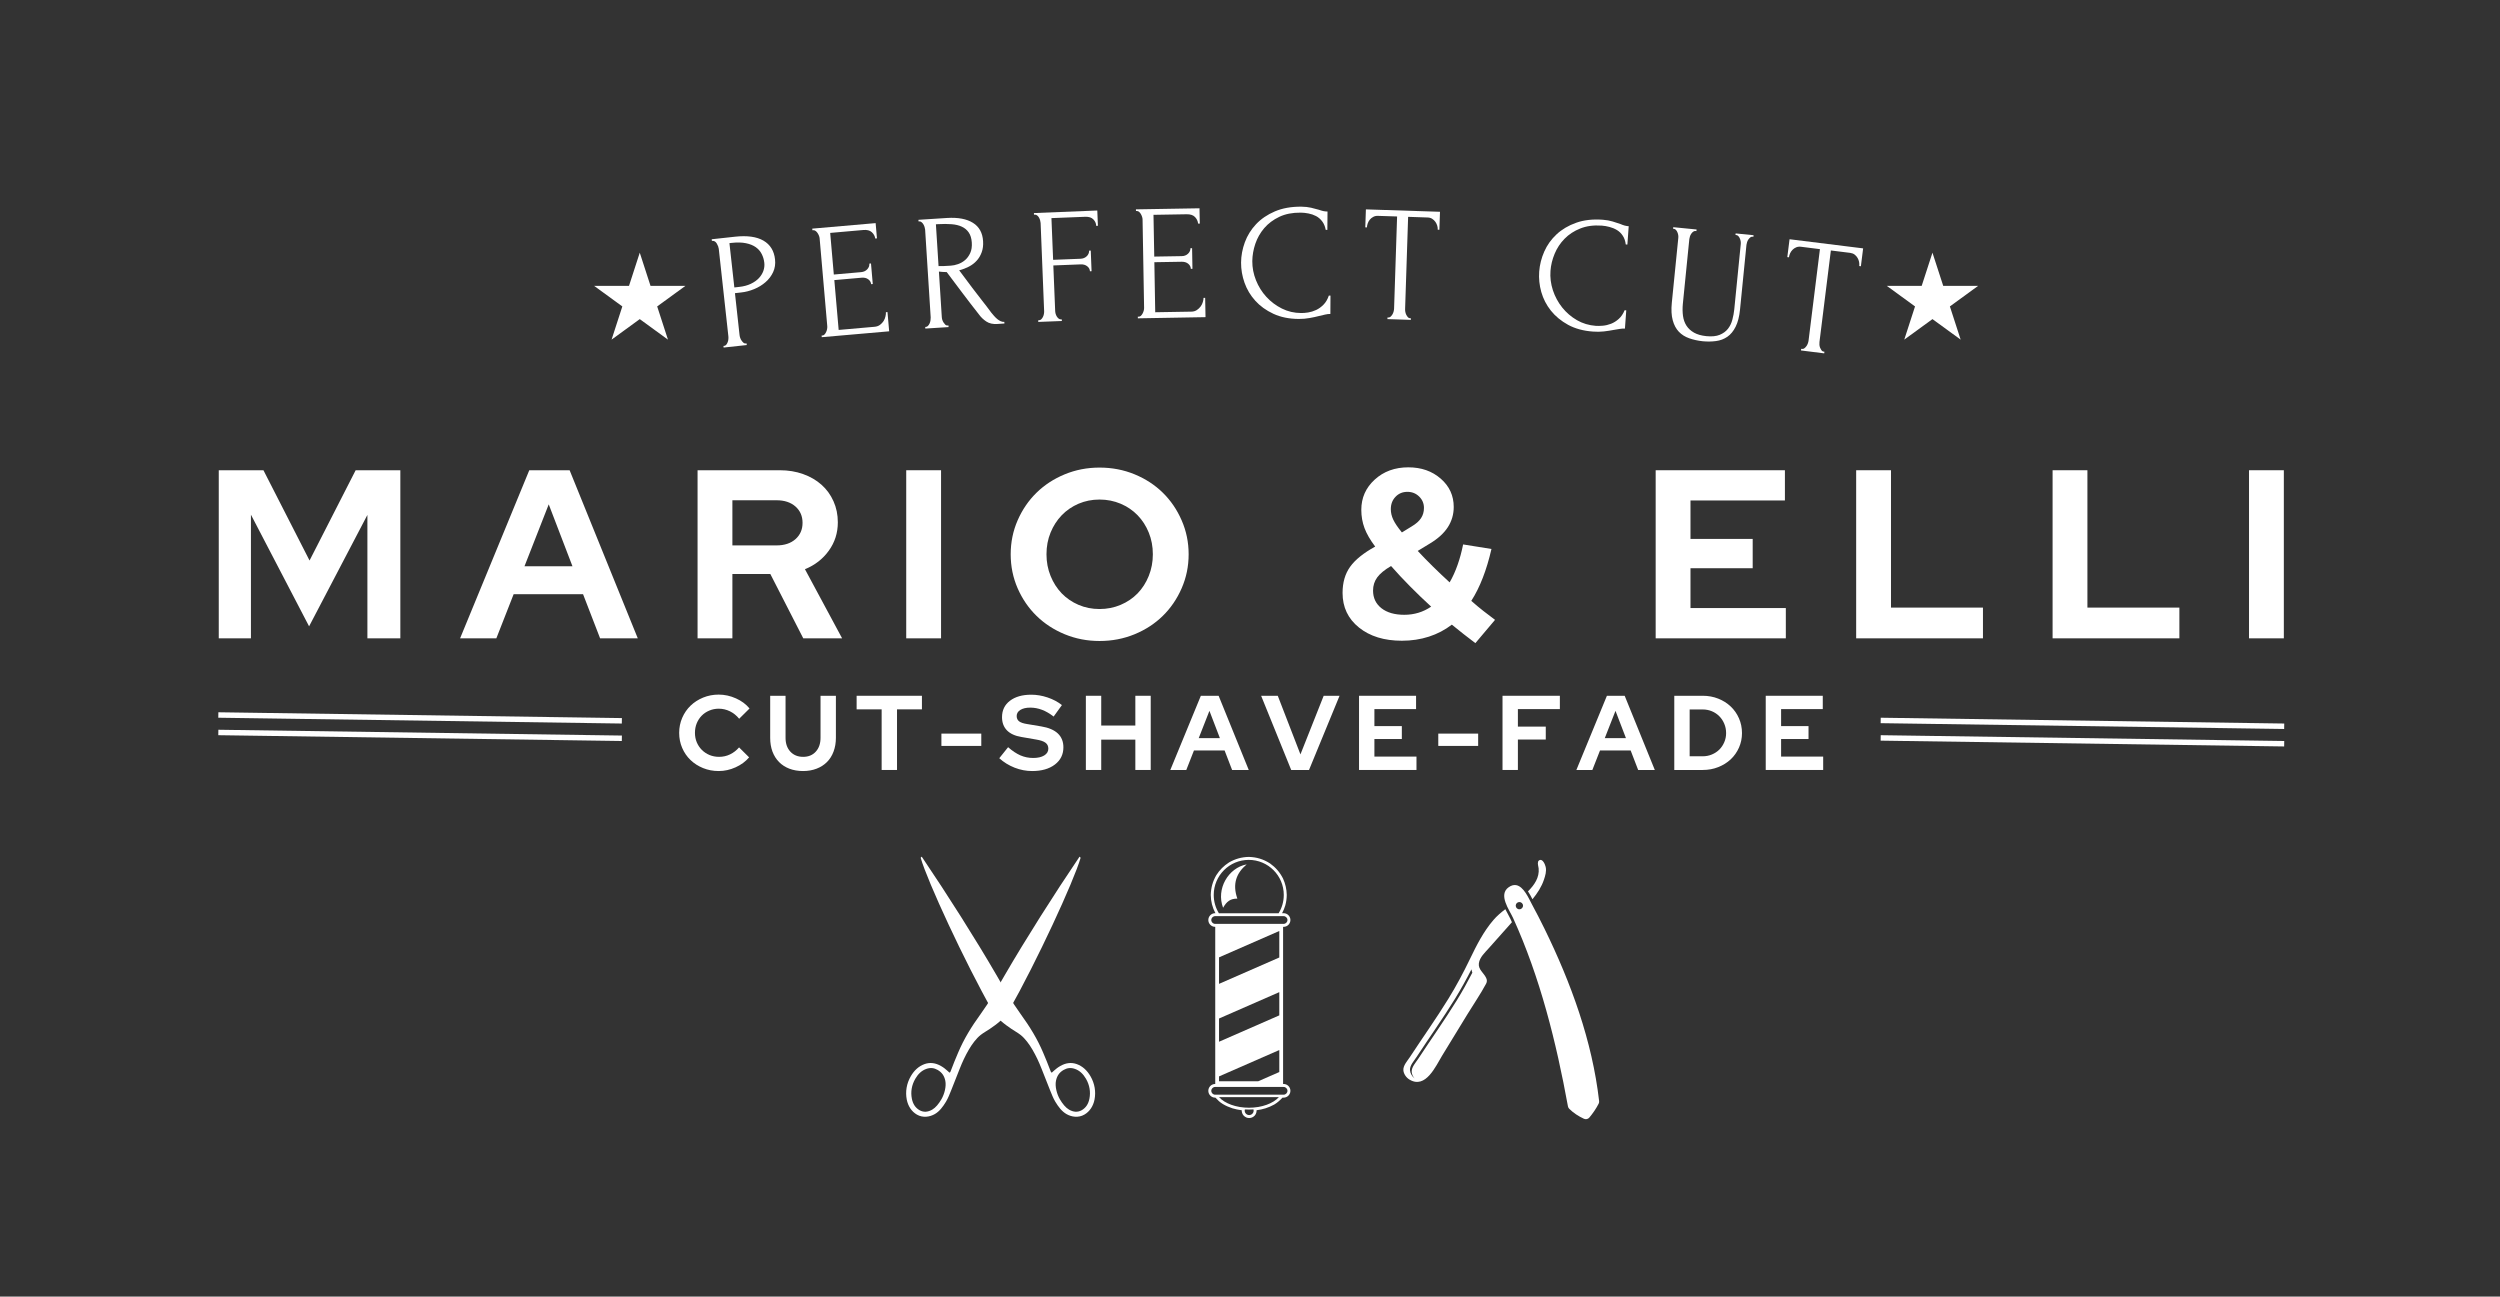 <svg xmlns="http://www.w3.org/2000/svg" xmlns:xlink="http://www.w3.org/1999/xlink" width="1020"
    zoomAndPan="magnify" viewBox="0 0 765 396.75" height="529"
    preserveAspectRatio="xMidYMid meet" version="1.0">
    <rect x="0" y="0" width="765" height="396.75" fill="#333333" stroke="none"/>
    <defs>
        <g />
        <clipPath id="2c7e93b98a">
            <path d="M 277 262.098 L 331 262.098 L 331 342 L 277 342 Z M 277 262.098 "
                clip-rule="nonzero" />
        </clipPath>
        <clipPath id="5dce5dfa15">
            <path
                d="M 281 262.098 L 335.383 262.098 L 335.383 342 L 281 342 Z M 281 262.098 "
                clip-rule="nonzero" />
        </clipPath>
        <clipPath id="96c637953c">
            <path
                d="M 369.129 262.215 L 395 262.215 L 395 342.289 L 369.129 342.289 Z M 369.129 262.215 "
                clip-rule="nonzero" />
        </clipPath>
        <clipPath id="315803d7e9">
            <path d="M 460 270 L 489.375 270 L 489.375 342.605 L 460 342.605 Z M 460 270 "
                clip-rule="nonzero" />
        </clipPath>
        <clipPath id="4936267bac">
            <path d="M 429.316 278 L 463 278 L 463 332 L 429.316 332 Z M 429.316 278 "
                clip-rule="nonzero" />
        </clipPath>
        <clipPath id="228a20bcd8">
            <path
                d="M 181.809 77.32 L 209.727 77.32 L 209.727 103.93 L 181.809 103.93 Z M 181.809 77.32 "
                clip-rule="nonzero" />
        </clipPath>
        <clipPath id="11ba5521b6">
            <path
                d="M 195.766 77.32 L 199.062 87.484 L 209.727 87.484 L 201.098 93.766 L 204.395 103.93 L 195.766 97.648 L 187.141 103.93 L 190.434 93.766 L 181.809 87.484 L 192.473 87.484 L 195.766 77.32 "
                clip-rule="nonzero" />
        </clipPath>
        <clipPath id="c9d82108ea">
            <path
                d="M 577.371 77.32 L 605.293 77.32 L 605.293 103.93 L 577.371 103.93 Z M 577.371 77.32 "
                clip-rule="nonzero" />
        </clipPath>
        <clipPath id="1744844ed0">
            <path
                d="M 591.332 77.32 L 594.629 87.484 L 605.293 87.484 L 596.664 93.766 L 599.961 103.93 L 591.332 97.648 L 582.703 103.93 L 586 93.766 L 577.371 87.484 L 588.035 87.484 L 591.332 77.32 "
                clip-rule="nonzero" />
        </clipPath>
    </defs>
    <g fill="#FFFFFF" fill-opacity="1">
        <g transform="translate(206.654, 235.61)">
            <g>
                <path
                    d="M 13.391 -4.016 C 14.586 -4.016 15.703 -4.266 16.734 -4.766 C 17.773 -5.266 18.695 -5.977 19.5 -6.906 L 22.578 -3.859 C 21.492 -2.586 20.113 -1.57 18.438 -0.812 C 16.758 -0.051 15.035 0.328 13.266 0.328 C 11.555 0.328 9.961 0.023 8.484 -0.578 C 7.004 -1.18 5.723 -2.004 4.641 -3.047 C 3.555 -4.086 2.707 -5.32 2.094 -6.75 C 1.477 -8.176 1.172 -9.711 1.172 -11.359 C 1.172 -12.992 1.484 -14.531 2.109 -15.969 C 2.734 -17.406 3.586 -18.645 4.672 -19.688 C 5.754 -20.727 7.035 -21.551 8.516 -22.156 C 9.992 -22.758 11.578 -23.062 13.266 -23.062 C 15.078 -23.062 16.836 -22.676 18.547 -21.906 C 20.254 -21.145 21.641 -20.113 22.703 -18.812 L 19.531 -15.672 C 18.727 -16.66 17.785 -17.422 16.703 -17.953 C 15.617 -18.484 14.473 -18.75 13.266 -18.75 C 12.254 -18.75 11.297 -18.555 10.391 -18.172 C 9.492 -17.797 8.723 -17.281 8.078 -16.625 C 7.43 -15.969 6.922 -15.188 6.547 -14.281 C 6.18 -13.383 6 -12.41 6 -11.359 C 6 -10.316 6.188 -9.348 6.562 -8.453 C 6.945 -7.555 7.469 -6.781 8.125 -6.125 C 8.781 -5.477 9.555 -4.961 10.453 -4.578 C 11.359 -4.203 12.336 -4.016 13.391 -4.016 Z M 13.391 -4.016 " />
            </g>
        </g>
    </g>
    <g fill="#FFFFFF" fill-opacity="1">
        <g transform="translate(233.988, 235.61)">
            <g>
                <path
                    d="M 21.797 -9.828 C 21.797 -8.297 21.555 -6.895 21.078 -5.625 C 20.609 -4.363 19.938 -3.297 19.062 -2.422 C 18.188 -1.547 17.125 -0.867 15.875 -0.391 C 14.633 0.086 13.258 0.328 11.75 0.328 C 10.207 0.328 8.812 0.086 7.562 -0.391 C 6.32 -0.867 5.27 -1.547 4.406 -2.422 C 3.539 -3.297 2.867 -4.359 2.391 -5.609 C 1.922 -6.867 1.688 -8.273 1.688 -9.828 L 1.688 -22.703 L 6.391 -22.703 L 6.391 -9.828 C 6.391 -8.078 6.879 -6.672 7.859 -5.609 C 8.848 -4.547 10.156 -4.016 11.781 -4.016 C 13.395 -4.016 14.68 -4.547 15.641 -5.609 C 16.609 -6.672 17.094 -8.078 17.094 -9.828 L 17.094 -22.703 L 21.797 -22.703 Z M 21.797 -9.828 " />
            </g>
        </g>
    </g>
    <g fill="#FFFFFF" fill-opacity="1">
        <g transform="translate(261.549, 235.61)">
            <g>
                <path
                    d="M 0.578 -18.547 L 0.578 -22.703 L 20.562 -22.703 L 20.562 -18.547 L 12.938 -18.547 L 12.938 0 L 8.234 0 L 8.234 -18.547 Z M 0.578 -18.547 " />
            </g>
        </g>
    </g>
    <g fill="#FFFFFF" fill-opacity="1">
        <g transform="translate(286.744, 235.61)">
            <g>
                <path
                    d="M 1.328 -11.125 L 13.531 -11.125 L 13.531 -7.359 L 1.328 -7.359 Z M 1.328 -11.125 " />
            </g>
        </g>
    </g>
    <g fill="#FFFFFF" fill-opacity="1">
        <g transform="translate(305.681, 235.61)">
            <g>
                <path
                    d="M 0.094 -3.594 L 2.797 -6.969 C 4.109 -5.82 5.375 -4.984 6.594 -4.453 C 7.82 -3.93 9.117 -3.672 10.484 -3.672 C 11.879 -3.672 13 -3.926 13.844 -4.438 C 14.688 -4.957 15.109 -5.648 15.109 -6.516 C 15.109 -7.297 14.82 -7.898 14.25 -8.328 C 13.676 -8.766 12.723 -9.094 11.391 -9.312 L 6.875 -10.094 C 4.926 -10.414 3.445 -11.094 2.438 -12.125 C 1.438 -13.164 0.938 -14.508 0.938 -16.156 C 0.938 -18.27 1.742 -19.941 3.359 -21.172 C 4.973 -22.41 7.148 -23.031 9.891 -23.031 C 11.535 -23.031 13.195 -22.75 14.875 -22.188 C 16.551 -21.625 18.016 -20.848 19.266 -19.859 L 16.734 -16.344 C 15.523 -17.281 14.336 -17.969 13.172 -18.406 C 12.004 -18.852 10.801 -19.078 9.562 -19.078 C 8.312 -19.078 7.305 -18.844 6.547 -18.375 C 5.797 -17.906 5.422 -17.285 5.422 -16.516 C 5.422 -15.816 5.664 -15.273 6.156 -14.891 C 6.656 -14.504 7.488 -14.223 8.656 -14.047 L 12.938 -13.328 C 15.188 -12.961 16.879 -12.242 18.016 -11.172 C 19.148 -10.098 19.719 -8.688 19.719 -6.938 C 19.719 -4.738 18.848 -2.977 17.109 -1.656 C 15.367 -0.332 13.051 0.328 10.156 0.328 C 8.332 0.328 6.539 -0.016 4.781 -0.703 C 3.02 -1.398 1.457 -2.363 0.094 -3.594 Z M 0.094 -3.594 " />
            </g>
        </g>
    </g>
    <g fill="#FFFFFF" fill-opacity="1">
        <g transform="translate(330.227, 235.61)">
            <g>
                <path
                    d="M 2.047 0 L 2.047 -22.703 L 6.75 -22.703 L 6.75 -13.594 L 17.188 -13.594 L 17.188 -22.703 L 21.891 -22.703 L 21.891 0 L 17.188 0 L 17.188 -9.281 L 6.75 -9.281 L 6.75 0 Z M 2.047 0 " />
            </g>
        </g>
    </g>
    <g fill="#FFFFFF" fill-opacity="1">
        <g transform="translate(358.242, 235.61)">
            <g>
                <path
                    d="M -0.125 0 L 9.219 -22.703 L 14.656 -22.703 L 23.875 0 L 18.781 0 L 16.484 -5.969 L 7.109 -5.969 L 4.766 0 Z M 8.562 -9.734 L 15.047 -9.734 L 11.844 -18.094 Z M 8.562 -9.734 " />
            </g>
        </g>
    </g>
    <g fill="#FFFFFF" fill-opacity="1">
        <g transform="translate(386.03, 235.61)">
            <g>
                <path
                    d="M 9.078 0 L -0.125 -22.703 L 4.969 -22.703 L 11.906 -4.766 L 19.016 -22.703 L 23.875 -22.703 L 14.531 0 Z M 9.078 0 " />
            </g>
        </g>
    </g>
    <g fill="#FFFFFF" fill-opacity="1">
        <g transform="translate(413.818, 235.61)">
            <g>
                <path
                    d="M 2.047 0 L 2.047 -22.703 L 19.5 -22.703 L 19.5 -18.625 L 6.75 -18.625 L 6.75 -13.422 L 15.141 -13.422 L 15.141 -9.469 L 6.75 -9.469 L 6.75 -4.094 L 19.625 -4.094 L 19.625 0 Z M 2.047 0 " />
            </g>
        </g>
    </g>
    <g fill="#FFFFFF" fill-opacity="1">
        <g transform="translate(438.786, 235.61)">
            <g>
                <path
                    d="M 1.328 -11.125 L 13.531 -11.125 L 13.531 -7.359 L 1.328 -7.359 Z M 1.328 -11.125 " />
            </g>
        </g>
    </g>
    <g fill="#FFFFFF" fill-opacity="1">
        <g transform="translate(457.723, 235.61)">
            <g>
                <path
                    d="M 2.047 0 L 2.047 -22.703 L 19.594 -22.703 L 19.594 -18.625 L 6.75 -18.625 L 6.75 -13.266 L 15.281 -13.266 L 15.281 -9.312 L 6.75 -9.312 L 6.75 0 Z M 2.047 0 " />
            </g>
        </g>
    </g>
    <g fill="#FFFFFF" fill-opacity="1">
        <g transform="translate(482.496, 235.61)">
            <g>
                <path
                    d="M -0.125 0 L 9.219 -22.703 L 14.656 -22.703 L 23.875 0 L 18.781 0 L 16.484 -5.969 L 7.109 -5.969 L 4.766 0 Z M 8.562 -9.734 L 15.047 -9.734 L 11.844 -18.094 Z M 8.562 -9.734 " />
            </g>
        </g>
    </g>
    <g fill="#FFFFFF" fill-opacity="1">
        <g transform="translate(510.284, 235.61)">
            <g>
                <path
                    d="M 2.047 0 L 2.047 -22.703 L 10.766 -22.703 C 12.453 -22.703 14.031 -22.41 15.5 -21.828 C 16.969 -21.242 18.238 -20.441 19.312 -19.422 C 20.383 -18.41 21.227 -17.203 21.844 -15.797 C 22.457 -14.391 22.766 -12.883 22.766 -11.281 C 22.766 -9.707 22.457 -8.227 21.844 -6.844 C 21.227 -5.457 20.383 -4.258 19.312 -3.25 C 18.238 -2.25 16.969 -1.457 15.5 -0.875 C 14.031 -0.289 12.453 0 10.766 0 Z M 10.734 -18.516 L 6.75 -18.516 L 6.75 -4.188 L 10.734 -4.188 C 11.734 -4.188 12.672 -4.367 13.547 -4.734 C 14.422 -5.098 15.18 -5.598 15.828 -6.234 C 16.473 -6.879 16.977 -7.633 17.344 -8.5 C 17.719 -9.363 17.906 -10.289 17.906 -11.281 C 17.906 -12.301 17.719 -13.254 17.344 -14.141 C 16.977 -15.023 16.473 -15.789 15.828 -16.438 C 15.18 -17.094 14.422 -17.602 13.547 -17.969 C 12.672 -18.332 11.734 -18.516 10.734 -18.516 Z M 10.734 -18.516 " />
            </g>
        </g>
    </g>
    <g fill="#FFFFFF" fill-opacity="1">
        <g transform="translate(538.267, 235.61)">
            <g>
                <path
                    d="M 2.047 0 L 2.047 -22.703 L 19.5 -22.703 L 19.5 -18.625 L 6.75 -18.625 L 6.75 -13.422 L 15.141 -13.422 L 15.141 -9.469 L 6.75 -9.469 L 6.75 -4.094 L 19.625 -4.094 L 19.625 0 Z M 2.047 0 " />
            </g>
        </g>
    </g>
    <path stroke-linecap="butt"
        transform="matrix(1.667, 0.024, -0.024, 1.668, 66.822, 217.957)"
        fill="none" stroke-linejoin="miter" d="M -0.001 0.499 L 74.072 0.499 "
        stroke="#FFFFFF" stroke-width="1" stroke-opacity="1" stroke-miterlimit="4" />
    <path stroke-linecap="butt"
        transform="matrix(1.667, 0.024, -0.024, 1.668, 66.822, 223.304)"
        fill="none" stroke-linejoin="miter" d="M -0.001 0.499 L 74.072 0.499 "
        stroke="#FFFFFF" stroke-width="1" stroke-opacity="1" stroke-miterlimit="4" />
    <g clip-path="url(#2c7e93b98a)">
        <path fill="#FFFFFF"
            d="M 305.039 306.297 L 307.352 307.621 L 306.195 306.961 Z M 306.863 305.809 L 305.527 308.109 L 306.195 306.961 Z M 281.379 339.719 C 280.098 338.98 279.344 337.805 279.027 336.188 C 278.625 334.145 278.957 332.043 280.086 330.102 C 280.945 328.625 282.004 327.605 283.453 327.086 C 284.73 326.633 285.84 326.781 286.922 327.402 C 288.242 328.16 288.945 329.207 289.258 330.688 C 289.629 332.449 288.984 334.805 288.082 336.359 C 287.246 337.797 286.289 338.953 285.262 339.547 C 284.023 340.262 282.691 340.469 281.379 339.719 Z M 291.094 333.555 C 292.02 331.227 292.891 329.027 293.641 327.113 C 294.496 324.938 295.355 323.094 296.48 321.164 C 297.402 319.582 298.707 317.777 300.078 316.699 C 300.973 316 302.023 315.434 302.887 314.844 C 304.941 313.445 307.352 311.691 308.68 309.348 C 317.281 294.152 328.559 269.75 330.664 262.508 C 330.605 262.332 330.496 262.25 330.34 262.141 C 322.41 273.867 313.758 287.539 307.57 298.203 C 304.836 302.918 302.828 306.492 300.094 310.266 C 297.25 314.184 294.941 317.953 293.184 322.117 C 292.402 323.973 291.629 325.812 290.98 327.586 C 290.891 327.832 290.789 328.141 290.609 328.199 C 290.488 328.238 290.383 328.09 290.285 327.992 C 290.133 327.848 289.973 327.707 289.797 327.559 C 289.27 327.105 288.793 326.684 287.961 326.207 C 286.258 325.23 284.574 325.016 282.914 325.609 C 281.074 326.266 279.695 327.621 278.711 329.312 C 277.402 331.562 277 334.082 277.469 336.484 C 277.852 338.418 278.902 340.113 280.586 341.078 C 282.406 342.125 284.508 341.797 286.059 340.902 C 287.488 340.074 288.512 338.703 289.461 337.137 C 290.102 336.078 290.594 334.816 291.094 333.555 Z M 291.094 333.555 "
            fill-opacity="1" fill-rule="nonzero" />
    </g>
    <g clip-path="url(#5dce5dfa15)">
        <path fill="#FFFFFF"
            d="M 307.352 306.297 L 305.039 307.621 L 306.195 306.961 Z M 305.527 305.809 L 306.863 308.109 L 306.195 306.961 Z M 331.012 339.719 C 332.293 338.98 333.047 337.805 333.363 336.188 C 333.766 334.145 333.434 332.043 332.305 330.102 C 331.445 328.625 330.391 327.605 328.938 327.086 C 327.66 326.633 326.551 326.781 325.469 327.402 C 324.148 328.16 323.445 329.207 323.133 330.688 C 322.762 332.449 323.406 334.805 324.309 336.359 C 325.145 337.797 326.102 338.953 327.129 339.547 C 328.367 340.262 329.699 340.469 331.012 339.719 Z M 321.297 333.555 C 320.371 331.227 319.5 329.027 318.75 327.113 C 317.898 324.938 317.035 323.094 315.91 321.164 C 314.988 319.582 313.684 317.777 312.312 316.699 C 311.418 316 310.367 315.434 309.504 314.844 C 307.449 313.445 305.039 311.691 303.711 309.348 C 295.109 294.152 283.832 269.75 281.727 262.508 C 281.785 262.332 281.895 262.25 282.051 262.141 C 289.98 273.867 298.633 287.539 304.82 298.203 C 307.555 302.918 309.562 306.492 312.297 310.266 C 315.141 314.184 317.449 317.953 319.207 322.117 C 319.988 323.973 320.762 325.812 321.41 327.586 C 321.5 327.832 321.602 328.141 321.781 328.199 C 321.902 328.238 322.008 328.09 322.105 327.992 C 322.258 327.848 322.418 327.707 322.594 327.559 C 323.121 327.105 323.598 326.684 324.43 326.207 C 326.133 325.23 327.816 325.016 329.477 325.609 C 331.316 326.266 332.695 327.621 333.68 329.312 C 334.988 331.562 335.391 334.082 334.922 336.484 C 334.539 338.418 333.488 340.113 331.805 341.078 C 329.984 342.125 327.883 341.797 326.332 340.902 C 324.902 340.074 323.879 338.703 322.93 337.137 C 322.289 336.078 321.801 334.816 321.297 333.555 Z M 321.297 333.555 "
            fill-opacity="1" fill-rule="nonzero" />
    </g>
    <g clip-path="url(#96c637953c)">
        <path fill="#FFFFFF"
            d="M 371.84 282.707 L 392.773 282.707 C 393.426 282.707 393.961 282.176 393.961 281.523 C 393.961 280.871 393.426 280.34 392.773 280.34 L 371.84 280.34 C 371.188 280.34 370.656 280.871 370.656 281.523 C 370.656 282.176 371.188 282.707 371.84 282.707 Z M 371.84 334.977 L 392.773 334.977 C 393.426 334.977 393.961 334.441 393.961 333.789 C 393.961 333.137 393.426 332.605 392.773 332.605 L 371.84 332.605 C 371.188 332.605 370.656 333.137 370.656 333.789 C 370.656 334.441 371.188 334.977 371.84 334.977 Z M 382.121 263.125 C 388.039 263.125 392.836 267.93 392.836 273.852 C 392.836 275.91 392.258 277.832 391.254 279.465 L 372.988 279.465 C 371.984 277.832 371.402 275.91 371.402 273.852 C 371.402 267.93 376.203 263.125 382.121 263.125 Z M 391.344 335.723 C 389.582 337.652 386.141 338.965 382.184 338.965 C 378.223 338.965 374.781 337.652 373.023 335.723 Z M 392.625 283.617 L 392.625 331.695 L 392.773 331.695 C 393.926 331.695 394.867 332.637 394.867 333.789 C 394.867 334.941 393.926 335.883 392.773 335.883 L 392.441 335.883 C 391.652 336.715 390.926 337.383 389.941 337.977 C 389.082 338.465 388.195 338.836 387.25 339.141 C 386.309 339.445 385.453 339.602 384.523 339.727 L 384.523 339.762 C 384.531 340.18 384.438 340.555 384.25 340.93 C 384.059 341.301 383.828 341.512 383.52 341.73 C 383.125 341.984 382.715 342.109 382.246 342.121 C 381.969 342.113 381.723 342.07 381.461 341.984 C 381.07 341.828 380.762 341.609 380.484 341.293 C 380.133 340.844 379.957 340.336 379.965 339.762 L 379.969 339.742 L 379.906 339.734 C 378.953 339.605 378.035 339.414 377.113 339.141 C 376.07 338.805 375.098 338.383 374.16 337.816 C 373.219 337.25 372.633 336.637 371.922 335.883 L 371.84 335.883 C 370.688 335.883 369.746 334.941 369.746 333.789 C 369.746 332.637 370.688 331.695 371.84 331.695 L 371.863 331.695 L 371.863 283.617 L 371.84 283.617 C 370.688 283.617 369.746 282.676 369.746 281.523 C 369.746 280.371 370.688 279.43 371.84 279.43 L 371.914 279.43 C 370.98 277.688 370.512 275.82 370.492 273.844 C 370.551 271.645 371.082 269.727 372.18 267.816 C 373.219 266.188 374.465 264.945 376.09 263.898 C 378 262.801 379.918 262.27 382.121 262.215 C 384.52 262.273 386.598 262.906 388.621 264.203 C 390.359 265.441 391.629 266.906 392.598 268.809 C 393.34 270.449 393.703 272.043 393.746 273.844 C 393.738 274.945 393.59 276.008 393.297 277.07 C 393.055 277.887 392.73 278.676 392.324 279.43 L 392.773 279.43 C 393.926 279.43 394.867 280.371 394.867 281.523 C 394.867 282.676 393.926 283.617 392.773 283.617 Z M 385.031 330.859 L 391.465 328.043 L 391.465 321.309 L 373.023 329.379 L 373.023 330.859 Z M 373.023 318.773 L 391.465 310.703 L 391.465 303.594 L 373.023 311.664 Z M 373.023 301.062 L 391.465 292.992 L 391.465 284.883 L 373.023 292.953 Z M 383.566 339.477 C 383.598 339.594 383.617 339.715 383.617 339.84 C 383.617 340.598 383 341.211 382.246 341.211 C 381.488 341.211 380.875 340.598 380.875 339.84 C 380.875 339.715 380.891 339.598 380.922 339.484 L 382.184 339.52 Z M 381.496 264.496 C 375.84 265.555 372.07 272.039 374.266 277.777 C 375.383 275.809 376.527 274.961 378.633 274.977 C 377.039 270.453 378.363 267.109 381.496 264.496 Z M 381.496 264.496 "
            fill-opacity="1" fill-rule="evenodd" />
    </g>
    <g fill="#FFFFFF" fill-opacity="1">
        <g transform="translate(62.316, 195.331)">
            <g>
                <path
                    d="M 32.266 -3.672 L 14.469 -37.844 L 14.469 0 L 4.625 0 L 4.625 -51.438 L 18.297 -51.438 L 32.406 -23.812 L 46.516 -51.438 L 60.188 -51.438 L 60.188 0 L 50.109 0 L 50.109 -37.766 Z M 32.266 -3.672 " />
            </g>
        </g>
    </g>
    <g fill="#FFFFFF" fill-opacity="1">
        <g transform="translate(141.084, 195.331)">
            <g>
                <path
                    d="M -0.297 0 L 20.875 -51.438 L 33.219 -51.438 L 54.078 0 L 42.547 0 L 37.328 -13.516 L 16.094 -13.516 L 10.797 0 Z M 19.406 -22.047 L 34.094 -22.047 L 26.828 -41 Z M 19.406 -22.047 " />
            </g>
        </g>
    </g>
    <g fill="#FFFFFF" fill-opacity="1">
        <g transform="translate(208.83, 195.331)">
            <g>
                <path
                    d="M 4.625 0 L 4.625 -51.438 L 29.766 -51.438 C 32.359 -51.438 34.742 -51.047 36.922 -50.266 C 39.109 -49.484 40.984 -48.395 42.547 -47 C 44.117 -45.602 45.344 -43.922 46.219 -41.953 C 47.102 -39.992 47.547 -37.844 47.547 -35.5 C 47.547 -32.258 46.625 -29.363 44.781 -26.812 C 42.945 -24.27 40.516 -22.383 37.484 -21.156 L 48.859 0 L 36.969 0 L 26.891 -19.688 L 15.281 -19.688 L 15.281 0 Z M 28.812 -42.25 L 15.281 -42.25 L 15.281 -28.438 L 28.812 -28.438 C 31.207 -28.438 33.129 -29.07 34.578 -30.344 C 36.023 -31.625 36.75 -33.289 36.75 -35.344 C 36.75 -37.406 36.023 -39.07 34.578 -40.344 C 33.129 -41.613 31.207 -42.25 28.812 -42.25 Z M 28.812 -42.25 " />
            </g>
        </g>
    </g>
    <g fill="#FFFFFF" fill-opacity="1">
        <g transform="translate(272.682, 195.331)">
            <g>
                <path d="M 4.625 0 L 4.625 -51.438 L 15.281 -51.438 L 15.281 0 Z M 4.625 0 " />
            </g>
        </g>
    </g>
    <g fill="#FFFFFF" fill-opacity="1">
        <g transform="translate(306.63, 195.331)">
            <g>
                <path
                    d="M 57.094 -25.719 C 57.094 -22.039 56.379 -18.57 54.953 -15.312 C 53.535 -12.062 51.613 -9.25 49.188 -6.875 C 46.77 -4.5 43.895 -2.625 40.562 -1.25 C 37.227 0.125 33.648 0.812 29.828 0.812 C 26.055 0.812 22.504 0.125 19.172 -1.25 C 15.848 -2.625 12.973 -4.5 10.547 -6.875 C 8.117 -9.25 6.191 -12.062 4.766 -15.312 C 3.348 -18.57 2.641 -22.039 2.641 -25.719 C 2.641 -29.395 3.348 -32.859 4.766 -36.109 C 6.191 -39.367 8.117 -42.188 10.547 -44.562 C 12.973 -46.938 15.848 -48.812 19.172 -50.188 C 22.504 -51.562 26.055 -52.25 29.828 -52.25 C 33.648 -52.25 37.227 -51.562 40.562 -50.188 C 43.895 -48.812 46.77 -46.938 49.188 -44.562 C 51.613 -42.188 53.535 -39.367 54.953 -36.109 C 56.379 -32.859 57.094 -29.395 57.094 -25.719 Z M 46.141 -25.719 C 46.141 -28.113 45.723 -30.328 44.891 -32.359 C 44.066 -34.398 42.93 -36.164 41.484 -37.656 C 40.035 -39.156 38.305 -40.332 36.297 -41.188 C 34.285 -42.039 32.129 -42.469 29.828 -42.469 C 27.523 -42.469 25.379 -42.039 23.391 -41.188 C 21.41 -40.332 19.695 -39.156 18.25 -37.656 C 16.812 -36.164 15.676 -34.398 14.844 -32.359 C 14.008 -30.328 13.594 -28.113 13.594 -25.719 C 13.594 -23.363 14.008 -21.156 14.844 -19.094 C 15.676 -17.039 16.812 -15.266 18.25 -13.766 C 19.695 -12.273 21.41 -11.102 23.391 -10.25 C 25.379 -9.395 27.523 -8.969 29.828 -8.969 C 32.129 -8.969 34.285 -9.395 36.297 -10.25 C 38.305 -11.102 40.035 -12.273 41.484 -13.766 C 42.93 -15.266 44.066 -17.039 44.891 -19.094 C 45.723 -21.156 46.141 -23.363 46.141 -25.719 Z M 46.141 -25.719 " />
            </g>
        </g>
    </g>
    <g fill="#FFFFFF" fill-opacity="1">
        <g transform="translate(380.328, 195.331)">
            <g />
        </g>
    </g>
    <g fill="#FFFFFF" fill-opacity="1">
        <g transform="translate(409.059, 195.331)">
            <g>
                <path
                    d="M 48.422 -5.656 L 42.406 1.469 C 41.227 0.582 40.035 -0.332 38.828 -1.281 C 37.629 -2.238 36.422 -3.207 35.203 -4.188 C 33.098 -2.57 30.758 -1.348 28.188 -0.516 C 25.613 0.316 22.859 0.734 19.922 0.734 C 14.523 0.734 10.148 -0.609 6.797 -3.297 C 3.441 -5.992 1.766 -9.523 1.766 -13.891 C 1.766 -17.078 2.535 -19.742 4.078 -21.891 C 5.617 -24.047 8.176 -26.109 11.75 -28.078 C 10.238 -30.078 9.148 -31.957 8.484 -33.719 C 7.828 -35.488 7.5 -37.352 7.5 -39.312 C 7.5 -42.988 8.867 -46.078 11.609 -48.578 C 14.348 -51.078 17.773 -52.328 21.891 -52.328 C 25.859 -52.328 29.164 -51.172 31.812 -48.859 C 34.457 -46.555 35.781 -43.672 35.781 -40.203 C 35.781 -37.941 35.18 -35.879 33.984 -34.016 C 32.785 -32.16 30.961 -30.5 28.516 -29.031 L 24.766 -26.75 C 26.18 -25.227 27.723 -23.645 29.391 -22 C 31.055 -20.363 32.77 -18.738 34.531 -17.125 C 35.469 -18.738 36.273 -20.516 36.953 -22.453 C 37.641 -24.391 38.207 -26.484 38.656 -28.734 L 47.328 -27.344 C 46.586 -24.102 45.703 -21.16 44.672 -18.516 C 43.648 -15.867 42.477 -13.52 41.156 -11.469 C 42.375 -10.383 43.609 -9.352 44.859 -8.375 C 46.109 -7.395 47.297 -6.488 48.422 -5.656 Z M 16.531 -39.531 C 16.531 -38.457 16.773 -37.395 17.266 -36.344 C 17.754 -35.289 18.641 -33.977 19.922 -32.406 L 22.922 -34.25 C 24.242 -35.031 25.195 -35.875 25.781 -36.781 C 26.375 -37.688 26.672 -38.727 26.672 -39.906 C 26.672 -41.27 26.18 -42.43 25.203 -43.391 C 24.223 -44.348 23.023 -44.828 21.609 -44.828 C 20.141 -44.828 18.926 -44.32 17.969 -43.312 C 17.008 -42.312 16.531 -41.051 16.531 -39.531 Z M 11.094 -14.625 C 11.094 -12.375 11.945 -10.57 13.656 -9.219 C 15.375 -7.875 17.707 -7.203 20.656 -7.203 C 22.164 -7.203 23.609 -7.41 24.984 -7.828 C 26.359 -8.242 27.656 -8.867 28.875 -9.703 C 26.676 -11.711 24.535 -13.77 22.453 -15.875 C 20.367 -17.977 18.422 -20.062 16.609 -22.125 C 14.648 -20.988 13.238 -19.832 12.375 -18.656 C 11.52 -17.488 11.094 -16.145 11.094 -14.625 Z M 11.094 -14.625 " />
            </g>
        </g>
    </g>
    <g fill="#FFFFFF" fill-opacity="1">
        <g transform="translate(473.278, 195.331)">
            <g />
        </g>
    </g>
    <g fill="#FFFFFF" fill-opacity="1">
        <g transform="translate(502.009, 195.331)">
            <g>
                <path
                    d="M 4.625 0 L 4.625 -51.438 L 44.172 -51.438 L 44.172 -42.188 L 15.281 -42.188 L 15.281 -30.422 L 34.312 -30.422 L 34.312 -21.453 L 15.281 -21.453 L 15.281 -9.266 L 44.453 -9.266 L 44.453 0 Z M 4.625 0 " />
            </g>
        </g>
    </g>
    <g fill="#FFFFFF" fill-opacity="1">
        <g transform="translate(563.363, 195.331)">
            <g>
                <path
                    d="M 4.625 0 L 4.625 -51.438 L 15.281 -51.438 L 15.281 -9.406 L 43.422 -9.406 L 43.422 0 Z M 4.625 0 " />
            </g>
        </g>
    </g>
    <g fill="#FFFFFF" fill-opacity="1">
        <g transform="translate(623.468, 195.331)">
            <g>
                <path
                    d="M 4.625 0 L 4.625 -51.438 L 15.281 -51.438 L 15.281 -9.406 L 43.422 -9.406 L 43.422 0 Z M 4.625 0 " />
            </g>
        </g>
    </g>
    <g fill="#FFFFFF" fill-opacity="1">
        <g transform="translate(683.573, 195.331)">
            <g>
                <path d="M 4.625 0 L 4.625 -51.438 L 15.281 -51.438 L 15.281 0 Z M 4.625 0 " />
            </g>
        </g>
    </g>
    <path fill="#FFFFFF"
        d="M 470.914 263.309 C 470.77 263.41 470.684 263.555 470.641 263.727 C 470.465 264.391 470.758 265.059 470.824 265.719 C 471.102 268.492 469.52 270.828 467.559 272.75 C 468.086 273.539 468.535 274.391 468.934 275.168 C 470.418 273.352 471.711 271.402 472.453 269.164 C 472.859 267.953 473.281 266.57 472.973 265.266 C 472.789 264.496 472 262.535 470.914 263.309 "
        fill-opacity="1" fill-rule="nonzero" />
    <g clip-path="url(#315803d7e9)">
        <path fill="#FFFFFF"
            d="M 466.043 277.133 C 466.043 277.75 465.543 278.246 464.926 278.246 C 464.312 278.246 463.812 277.75 463.812 277.133 C 463.812 276.52 464.312 276.02 464.926 276.02 C 465.543 276.02 466.043 276.52 466.043 277.133 Z M 463.914 270.848 C 463.23 270.738 462.48 270.91 461.656 271.492 C 458.375 273.793 461.887 278.453 462.988 280.871 C 471.262 299.027 476.227 318.961 479.793 338.547 C 479.844 338.828 479.98 339.086 480.18 339.285 C 481.469 340.566 483.023 341.578 484.699 342.348 C 485.27 342.609 485.949 342.449 486.348 341.965 C 487.441 340.648 488.414 339.246 489.188 337.727 C 489.312 337.484 489.363 337.207 489.332 336.934 C 487.227 318.551 480.73 300.773 472.633 284.223 C 471.406 281.715 470.125 279.23 468.797 276.773 C 467.82 274.973 466.277 271.227 463.914 270.848 "
            fill-opacity="1" fill-rule="nonzero" />
    </g>
    <g clip-path="url(#4936267bac)">
        <path fill="#FFFFFF"
            d="M 431.453 327.469 C 431.359 326.031 432.719 324.586 433.457 323.457 C 437.363 317.496 441.496 311.68 445.238 305.609 C 447.047 302.672 448.707 299.676 450.266 296.613 C 450.328 296.961 450.414 297.309 450.535 297.645 C 449.051 300.531 447.477 303.363 445.766 306.137 C 442.023 312.207 437.891 318.023 433.984 323.984 C 433.246 325.109 431.887 326.559 431.98 327.996 C 432.027 328.719 432.367 329.434 432.852 330.012 C 432.098 329.383 431.516 328.43 431.453 327.469 Z M 441.305 323.004 C 443.875 318.793 446.449 314.586 449.023 310.375 C 450.918 307.273 453.023 304.223 454.742 301.02 C 455.078 300.391 455.055 299.867 454.758 299.234 C 454.035 297.691 452.27 296.656 452.535 294.754 C 452.801 292.887 454.434 291.445 455.617 290.102 C 457.945 287.457 460.297 284.828 462.648 282.203 C 462.5 281.875 462.355 281.551 462.207 281.223 C 462.023 280.82 461.754 280.328 461.469 279.801 C 461.195 279.301 460.906 278.766 460.629 278.207 C 459.316 279.211 458.059 280.277 456.988 281.523 C 453.945 285.062 451.828 289.25 449.82 293.426 C 447.812 297.602 445.648 301.664 443.215 305.609 C 439.473 311.68 435.34 317.496 431.434 323.457 C 430.695 324.586 429.336 326.031 429.43 327.469 C 429.504 328.609 430.309 329.742 431.266 330.328 C 436.254 333.379 439.355 326.191 441.305 323.004 "
            fill-opacity="1" fill-rule="nonzero" />
    </g>
    <g clip-path="url(#228a20bcd8)">
        <g clip-path="url(#11ba5521b6)">
            <path fill="#FFFFFF"
                d="M 181.809 77.32 L 209.727 77.32 L 209.727 103.93 L 181.809 103.93 Z M 181.809 77.32 "
                fill-opacity="1" fill-rule="nonzero" />
        </g>
    </g>
    <g fill="#FFFFFF" fill-opacity="1">
        <g transform="translate(198.896, 109.189)">
            <g />
        </g>
    </g>
    <g fill="#FFFFFF" fill-opacity="1">
        <g transform="translate(219.224, 106.602)">
            <g>
                <path
                    d="M -1.438 -33.391 L 5.703 -34.172 C 9.41 -34.578 12.305 -34.176 14.391 -32.969 C 16.473 -31.758 17.656 -29.844 17.938 -27.219 C 18.094 -25.812 17.898 -24.52 17.359 -23.344 C 16.816 -22.164 16.039 -21.141 15.031 -20.266 C 14.031 -19.391 12.875 -18.68 11.562 -18.141 C 10.25 -17.598 8.922 -17.254 7.578 -17.109 L 5.672 -16.891 L 7.078 -4.078 C 7.109 -3.805 7.176 -3.516 7.281 -3.203 C 7.383 -2.898 7.523 -2.625 7.703 -2.375 C 7.879 -2.125 8.07 -1.906 8.281 -1.719 C 8.488 -1.539 8.727 -1.469 9 -1.5 L 9.234 -1.516 L 9.281 -1.016 L 2.203 -0.25 L 2.156 -0.75 L 2.406 -0.766 C 2.645 -0.797 2.852 -0.922 3.031 -1.141 C 3.207 -1.367 3.348 -1.625 3.453 -1.906 C 3.566 -2.188 3.633 -2.488 3.656 -2.812 C 3.688 -3.133 3.688 -3.43 3.656 -3.703 L 0.719 -30.469 C 0.664 -30.938 0.473 -31.457 0.141 -32.031 C -0.191 -32.613 -0.617 -32.906 -1.141 -32.906 L -1.391 -32.891 Z M 3.984 -32.203 L 5.484 -18.641 L 7 -18.812 C 8.332 -18.957 9.504 -19.27 10.516 -19.75 C 11.535 -20.238 12.363 -20.82 13 -21.5 C 13.633 -22.188 14.094 -22.93 14.375 -23.734 C 14.656 -24.547 14.75 -25.359 14.656 -26.172 C 14.551 -27.141 14.289 -28.031 13.875 -28.844 C 13.469 -29.664 12.867 -30.363 12.078 -30.938 C 11.285 -31.508 10.281 -31.922 9.062 -32.172 C 7.852 -32.43 6.395 -32.469 4.688 -32.281 Z M 3.984 -32.203 " />
            </g>
        </g>
    </g>
    <g fill="#FFFFFF" fill-opacity="1">
        <g transform="translate(249.194, 103.382)">
            <g>
                <path
                    d="M 2.219 -0.703 L 2.469 -0.719 C 2.738 -0.738 2.961 -0.852 3.141 -1.062 C 3.328 -1.27 3.484 -1.516 3.609 -1.797 C 3.742 -2.078 3.836 -2.367 3.891 -2.672 C 3.953 -2.984 3.973 -3.273 3.953 -3.547 L 1.609 -30.484 C 1.586 -30.723 1.52 -30.984 1.406 -31.266 C 1.289 -31.555 1.145 -31.832 0.969 -32.094 C 0.789 -32.352 0.594 -32.562 0.375 -32.719 C 0.164 -32.883 -0.07 -32.957 -0.344 -32.938 L -0.594 -32.922 L -0.641 -33.422 L 18.75 -35.109 L 19.156 -30.438 L 18.641 -30.391 C 18.516 -31.16 18.156 -31.812 17.562 -32.344 C 16.969 -32.883 16.102 -33.102 14.969 -33 L 4.844 -32.109 L 5.953 -19.375 L 14.312 -20.109 C 15.094 -20.18 15.719 -20.473 16.188 -20.984 C 16.664 -21.504 16.879 -22.082 16.828 -22.719 L 17.328 -22.766 L 17.875 -16.469 L 17.375 -16.422 C 17.32 -17.023 17.023 -17.523 16.484 -17.922 C 15.953 -18.316 15.281 -18.477 14.469 -18.406 L 6.109 -17.672 L 7.438 -2.422 L 18.469 -3.391 C 19.102 -3.453 19.645 -3.648 20.094 -3.984 C 20.539 -4.316 20.906 -4.707 21.188 -5.156 C 21.469 -5.613 21.66 -6.094 21.766 -6.594 C 21.879 -7.094 21.922 -7.508 21.891 -7.844 L 22.375 -7.891 L 22.891 -2 L 2.266 -0.203 Z M 2.219 -0.703 " />
            </g>
        </g>
    </g>
    <g fill="#FFFFFF" fill-opacity="1">
        <g transform="translate(280.87, 100.683)">
            <g>
                <path
                    d="M 9.094 -1.078 L 9.359 -1.094 L 9.391 -0.594 L 2.281 -0.141 L 2.25 -0.641 L 2.5 -0.656 C 2.727 -0.676 2.938 -0.789 3.125 -1 C 3.32 -1.219 3.484 -1.469 3.609 -1.75 C 3.734 -2.031 3.816 -2.332 3.859 -2.656 C 3.91 -2.977 3.93 -3.273 3.922 -3.547 L 2.219 -30.422 C 2.195 -30.66 2.141 -30.926 2.047 -31.219 C 1.961 -31.52 1.836 -31.801 1.672 -32.062 C 1.516 -32.32 1.328 -32.535 1.109 -32.703 C 0.898 -32.879 0.68 -32.957 0.453 -32.938 L 0.203 -32.922 L 0.172 -33.422 L 8.938 -33.984 C 12.301 -34.191 14.938 -33.695 16.844 -32.5 C 18.758 -31.312 19.797 -29.441 19.953 -26.891 C 20.035 -25.617 19.895 -24.488 19.531 -23.5 C 19.176 -22.508 18.664 -21.648 18 -20.922 C 17.344 -20.191 16.547 -19.582 15.609 -19.094 C 14.68 -18.613 13.691 -18.238 12.641 -17.969 L 16.609 -12.656 C 17.578 -11.363 18.551 -10.098 19.531 -8.859 C 20.52 -7.617 21.492 -6.344 22.453 -5.031 C 22.723 -4.707 23.008 -4.367 23.312 -4.016 C 23.625 -3.66 23.945 -3.344 24.281 -3.062 C 24.625 -2.781 24.977 -2.555 25.344 -2.391 C 25.707 -2.223 26.078 -2.156 26.453 -2.188 L 26.484 -1.688 L 24.312 -1.547 C 22.957 -1.453 21.828 -1.707 20.922 -2.312 C 20.023 -2.914 19.273 -3.641 18.672 -4.484 C 17.004 -6.598 15.348 -8.75 13.703 -10.938 C 12.055 -13.125 10.43 -15.285 8.828 -17.422 C 8.453 -17.43 8.051 -17.445 7.625 -17.469 C 7.195 -17.5 6.801 -17.535 6.438 -17.578 L 7.312 -3.766 C 7.32 -3.492 7.367 -3.195 7.453 -2.875 C 7.547 -2.562 7.676 -2.273 7.844 -2.016 C 8.02 -1.754 8.203 -1.523 8.391 -1.328 C 8.586 -1.141 8.82 -1.055 9.094 -1.078 Z M 5.516 -32.047 L 6.328 -19.25 L 6.578 -19.266 C 6.848 -19.242 7.273 -19.242 7.859 -19.266 C 8.453 -19.285 9.188 -19.328 10.062 -19.391 C 10.758 -19.43 11.5 -19.586 12.281 -19.859 C 13.062 -20.129 13.781 -20.539 14.438 -21.094 C 15.094 -21.656 15.617 -22.375 16.016 -23.25 C 16.422 -24.125 16.582 -25.195 16.5 -26.469 C 16.414 -27.738 16.102 -28.766 15.562 -29.547 C 15.031 -30.328 14.316 -30.922 13.422 -31.328 C 12.535 -31.742 11.484 -31.992 10.266 -32.078 C 9.047 -32.172 7.711 -32.176 6.266 -32.094 Z M 5.516 -32.047 " />
            </g>
        </g>
    </g>
    <g fill="#FFFFFF" fill-opacity="1">
        <g transform="translate(315.381, 98.602)">
            <g>
                <path
                    d="M 9.281 -0.875 L 9.531 -0.875 L 9.547 -0.375 L 2.328 -0.094 L 2.312 -0.594 L 2.562 -0.609 C 2.832 -0.617 3.062 -0.719 3.25 -0.906 C 3.445 -1.102 3.613 -1.336 3.75 -1.609 C 3.895 -1.891 3.992 -2.18 4.047 -2.484 C 4.109 -2.797 4.133 -3.086 4.125 -3.359 L 3.047 -30.359 C 3.035 -30.598 2.988 -30.863 2.906 -31.156 C 2.82 -31.457 2.707 -31.738 2.562 -32 C 2.414 -32.27 2.227 -32.492 2 -32.672 C 1.781 -32.848 1.535 -32.93 1.266 -32.922 L 1.016 -32.906 L 1 -33.406 L 20.391 -34.188 L 20.578 -29.516 L 20.062 -29.484 C 20.031 -30.242 19.738 -30.906 19.188 -31.469 C 18.645 -32.039 17.816 -32.305 16.703 -32.266 L 6.359 -31.859 L 6.875 -19.094 L 15.25 -19.422 C 16.031 -19.453 16.672 -19.711 17.172 -20.203 C 17.672 -20.703 17.91 -21.27 17.891 -21.906 L 18.391 -21.922 L 18.641 -15.609 L 18.141 -15.594 C 18.117 -16.195 17.844 -16.707 17.312 -17.125 C 16.789 -17.539 16.125 -17.734 15.312 -17.703 L 6.938 -17.375 L 7.5 -3.5 C 7.508 -3.227 7.551 -2.941 7.625 -2.641 C 7.707 -2.336 7.828 -2.051 7.984 -1.781 C 8.148 -1.52 8.336 -1.301 8.547 -1.125 C 8.766 -0.945 9.008 -0.863 9.281 -0.875 Z M 9.281 -0.875 " />
            </g>
        </g>
    </g>
    <g fill="#FFFFFF" fill-opacity="1">
        <g transform="translate(345.905, 97.455)">
            <g>
                <path
                    d="M 2.266 -0.547 L 2.516 -0.547 C 2.785 -0.547 3.02 -0.641 3.219 -0.828 C 3.414 -1.023 3.586 -1.258 3.734 -1.531 C 3.879 -1.801 3.992 -2.086 4.078 -2.391 C 4.16 -2.703 4.195 -2.992 4.188 -3.266 L 3.719 -30.297 C 3.719 -30.535 3.672 -30.801 3.578 -31.094 C 3.484 -31.395 3.359 -31.68 3.203 -31.953 C 3.047 -32.223 2.863 -32.445 2.656 -32.625 C 2.457 -32.801 2.223 -32.891 1.953 -32.891 L 1.703 -32.891 L 1.688 -33.391 L 21.141 -33.719 L 21.234 -29.031 L 20.719 -29.031 C 20.633 -29.801 20.316 -30.473 19.766 -31.047 C 19.211 -31.629 18.363 -31.91 17.219 -31.891 L 7.062 -31.719 L 7.297 -18.938 L 15.688 -19.078 C 16.469 -19.086 17.113 -19.332 17.625 -19.812 C 18.133 -20.301 18.383 -20.863 18.375 -21.5 L 18.875 -21.516 L 18.984 -15.203 L 18.484 -15.188 C 18.473 -15.789 18.211 -16.305 17.703 -16.734 C 17.191 -17.16 16.531 -17.367 15.719 -17.359 L 7.328 -17.219 L 7.594 -1.906 L 18.672 -2.094 C 19.305 -2.102 19.859 -2.266 20.328 -2.578 C 20.797 -2.891 21.188 -3.258 21.5 -3.688 C 21.812 -4.113 22.035 -4.57 22.172 -5.062 C 22.316 -5.551 22.383 -5.961 22.375 -6.297 L 22.875 -6.312 L 22.984 -0.406 L 2.281 -0.047 Z M 2.266 -0.547 " />
            </g>
        </g>
    </g>
    <g fill="#FFFFFF" fill-opacity="1">
        <g transform="translate(377.673, 96.943)">
            <g>
                <path
                    d="M 20.312 -31.875 C 17.82 -31.895 15.648 -31.469 13.797 -30.594 C 11.953 -29.719 10.414 -28.566 9.188 -27.141 C 7.969 -25.711 7.055 -24.109 6.453 -22.328 C 5.859 -20.547 5.551 -18.781 5.531 -17.031 C 5.52 -15.039 5.895 -13.094 6.656 -11.188 C 7.414 -9.281 8.473 -7.586 9.828 -6.109 C 11.18 -4.629 12.766 -3.438 14.578 -2.531 C 16.391 -1.625 18.359 -1.164 20.484 -1.156 C 21.086 -1.145 21.801 -1.203 22.625 -1.328 C 23.445 -1.461 24.266 -1.719 25.078 -2.094 C 25.891 -2.477 26.641 -3.02 27.328 -3.719 C 28.023 -4.426 28.566 -5.352 28.953 -6.5 L 29.453 -6.484 L 29.422 -0.875 C 28.922 -0.883 28.391 -0.82 27.828 -0.688 C 27.266 -0.562 26.645 -0.414 25.969 -0.25 C 25.094 -0.02 24.125 0.188 23.062 0.375 C 22 0.57 20.879 0.664 19.703 0.656 C 16.773 0.633 14.203 0.109 11.984 -0.922 C 9.766 -1.953 7.922 -3.281 6.453 -4.906 C 4.984 -6.531 3.883 -8.363 3.156 -10.406 C 2.438 -12.445 2.082 -14.516 2.094 -16.609 C 2.113 -18.691 2.5 -20.758 3.25 -22.812 C 4.008 -24.863 5.148 -26.703 6.672 -28.328 C 8.203 -29.953 10.117 -31.258 12.422 -32.25 C 14.723 -33.238 17.426 -33.723 20.531 -33.703 C 21.645 -33.691 22.645 -33.582 23.531 -33.375 C 24.414 -33.164 25.211 -32.957 25.922 -32.75 C 26.422 -32.57 26.879 -32.438 27.297 -32.344 C 27.723 -32.258 28.141 -32.219 28.547 -32.219 L 28.5 -26.609 L 28 -26.609 C 27.801 -27.66 27.438 -28.531 26.906 -29.219 C 26.375 -29.914 25.75 -30.453 25.031 -30.828 C 24.312 -31.203 23.535 -31.469 22.703 -31.625 C 21.879 -31.789 21.082 -31.875 20.312 -31.875 Z M 20.312 -31.875 " />
            </g>
        </g>
    </g>
    <g fill="#FFFFFF" fill-opacity="1">
        <g transform="translate(416.417, 97.382)">
            <g>
                <path
                    d="M 15.062 0 L 15.312 0 L 15.297 0.5 L 8.141 0.266 L 8.156 -0.234 L 8.406 -0.219 C 8.676 -0.219 8.914 -0.312 9.125 -0.5 C 9.332 -0.695 9.516 -0.926 9.672 -1.188 C 9.836 -1.457 9.957 -1.75 10.031 -2.062 C 10.113 -2.383 10.16 -2.68 10.172 -2.953 L 11.094 -31.141 L 5.219 -31.328 C 4.688 -31.348 4.211 -31.242 3.797 -31.016 C 3.379 -30.797 3.031 -30.516 2.75 -30.172 C 2.469 -29.828 2.254 -29.445 2.109 -29.031 C 1.961 -28.613 1.879 -28.203 1.859 -27.797 L 1.359 -27.812 L 1.547 -33.312 L 24.219 -32.578 L 24.031 -27.078 L 23.531 -27.094 C 23.551 -27.5 23.5 -27.91 23.375 -28.328 C 23.25 -28.754 23.055 -29.148 22.797 -29.516 C 22.535 -29.879 22.207 -30.188 21.812 -30.438 C 21.426 -30.688 20.961 -30.816 20.422 -30.828 L 14.469 -31.031 L 13.547 -2.844 C 13.535 -2.57 13.555 -2.273 13.609 -1.953 C 13.672 -1.629 13.77 -1.328 13.906 -1.047 C 14.051 -0.773 14.211 -0.535 14.391 -0.328 C 14.566 -0.117 14.789 -0.008 15.062 0 Z M 15.062 0 " />
            </g>
        </g>
    </g>
    <g fill="#FFFFFF" fill-opacity="1">
        <g transform="translate(447.394, 98.513)">
            <g />
        </g>
    </g>
    <g fill="#FFFFFF" fill-opacity="1">
        <g transform="translate(467.823, 99.54)">
            <g>
                <path
                    d="M 22.328 -30.5 C 19.836 -30.676 17.645 -30.383 15.75 -29.625 C 13.852 -28.875 12.25 -27.828 10.938 -26.484 C 9.625 -25.148 8.609 -23.613 7.891 -21.875 C 7.172 -20.133 6.75 -18.391 6.625 -16.641 C 6.477 -14.66 6.723 -12.691 7.359 -10.734 C 8.004 -8.785 8.953 -7.023 10.203 -5.453 C 11.453 -3.891 12.953 -2.598 14.703 -1.578 C 16.453 -0.566 18.391 0.016 20.516 0.172 C 21.109 0.211 21.82 0.195 22.656 0.125 C 23.488 0.051 24.32 -0.145 25.156 -0.469 C 26 -0.801 26.785 -1.297 27.516 -1.953 C 28.254 -2.609 28.852 -3.492 29.312 -4.609 L 29.812 -4.578 L 29.406 1.016 C 28.906 0.984 28.367 1.016 27.797 1.109 C 27.234 1.203 26.613 1.305 25.938 1.422 C 25.039 1.598 24.055 1.75 22.984 1.875 C 21.91 2 20.789 2.016 19.625 1.922 C 16.695 1.711 14.16 1.023 12.016 -0.141 C 9.879 -1.316 8.125 -2.766 6.75 -4.484 C 5.383 -6.203 4.406 -8.102 3.812 -10.188 C 3.227 -12.27 3.016 -14.352 3.172 -16.438 C 3.328 -18.52 3.844 -20.562 4.719 -22.562 C 5.602 -24.562 6.863 -26.32 8.5 -27.844 C 10.133 -29.363 12.129 -30.539 14.484 -31.375 C 16.836 -32.219 19.566 -32.523 22.672 -32.297 C 23.773 -32.211 24.766 -32.035 25.641 -31.766 C 26.516 -31.504 27.301 -31.25 28 -31 C 28.477 -30.789 28.922 -30.629 29.328 -30.516 C 29.742 -30.41 30.156 -30.344 30.562 -30.312 L 30.156 -24.703 L 29.656 -24.734 C 29.531 -25.805 29.223 -26.703 28.734 -27.422 C 28.254 -28.148 27.664 -28.723 26.969 -29.141 C 26.27 -29.566 25.508 -29.883 24.688 -30.094 C 23.875 -30.312 23.086 -30.445 22.328 -30.5 Z M 22.328 -30.5 " />
            </g>
        </g>
    </g>
    <g fill="#FFFFFF" fill-opacity="1">
        <g transform="translate(506.435, 102.456)">
            <g>
                <path
                    d="M 5.578 -32.938 L 12.719 -32.234 L 12.672 -31.75 L 12.422 -31.766 C 12.148 -31.797 11.906 -31.727 11.688 -31.562 C 11.469 -31.406 11.27 -31.195 11.094 -30.938 C 10.914 -30.688 10.781 -30.41 10.688 -30.109 C 10.594 -29.816 10.531 -29.551 10.5 -29.312 L 8.516 -9.469 C 8.391 -8.145 8.406 -6.914 8.562 -5.781 C 8.719 -4.656 9.07 -3.66 9.625 -2.797 C 10.188 -1.93 10.961 -1.219 11.953 -0.656 C 12.941 -0.102 14.191 0.25 15.703 0.406 C 17.367 0.57 18.734 0.438 19.797 0 C 20.859 -0.438 21.703 -1.055 22.328 -1.859 C 22.953 -2.66 23.398 -3.586 23.672 -4.641 C 23.953 -5.691 24.145 -6.738 24.25 -7.781 L 26.234 -27.734 C 26.266 -27.973 26.258 -28.25 26.219 -28.562 C 26.176 -28.875 26.094 -29.172 25.969 -29.453 C 25.852 -29.742 25.703 -29.988 25.516 -30.188 C 25.328 -30.395 25.117 -30.508 24.891 -30.531 L 24.625 -30.547 L 24.672 -31.031 L 30.156 -30.484 L 30.109 -30 L 29.875 -30.031 C 29.602 -30.051 29.363 -29.977 29.156 -29.812 C 28.957 -29.656 28.766 -29.445 28.578 -29.188 C 28.398 -28.938 28.266 -28.66 28.172 -28.359 C 28.078 -28.066 28.016 -27.801 27.984 -27.562 L 26.016 -7.766 C 25.797 -5.586 25.348 -3.828 24.672 -2.484 C 24.004 -1.141 23.16 -0.113 22.141 0.594 C 21.117 1.301 19.961 1.738 18.672 1.906 C 17.391 2.082 16.039 2.102 14.625 1.969 C 13.125 1.812 11.742 1.508 10.484 1.062 C 9.223 0.625 8.16 -0.039 7.297 -0.938 C 6.441 -1.832 5.816 -3.004 5.422 -4.453 C 5.023 -5.91 4.93 -7.695 5.141 -9.812 L 7.125 -29.656 C 7.156 -29.895 7.148 -30.164 7.109 -30.469 C 7.066 -30.781 6.984 -31.078 6.859 -31.359 C 6.742 -31.648 6.594 -31.895 6.406 -32.094 C 6.219 -32.301 6.008 -32.414 5.781 -32.438 L 5.531 -32.453 Z M 5.578 -32.938 " />
            </g>
        </g>
    </g>
    <g fill="#FFFFFF" fill-opacity="1">
        <g transform="translate(543.025, 106.238)">
            <g>
                <path
                    d="M 15.016 1.359 L 15.25 1.391 L 15.188 1.891 L 8.078 1 L 8.141 0.5 L 8.391 0.531 C 8.66 0.57 8.906 0.504 9.125 0.328 C 9.352 0.148 9.555 -0.062 9.734 -0.312 C 9.922 -0.562 10.066 -0.836 10.172 -1.141 C 10.285 -1.453 10.359 -1.738 10.391 -2 L 13.875 -30 L 8.047 -30.734 C 7.516 -30.797 7.031 -30.734 6.594 -30.547 C 6.164 -30.367 5.797 -30.117 5.484 -29.797 C 5.172 -29.473 4.922 -29.109 4.734 -28.703 C 4.555 -28.305 4.441 -27.906 4.391 -27.5 L 3.891 -27.562 L 4.578 -33.031 L 27.094 -30.234 L 26.406 -24.766 L 25.906 -24.828 C 25.957 -25.234 25.941 -25.648 25.859 -26.078 C 25.773 -26.516 25.617 -26.926 25.391 -27.312 C 25.16 -27.707 24.863 -28.047 24.5 -28.328 C 24.133 -28.609 23.68 -28.785 23.141 -28.859 L 17.219 -29.594 L 13.734 -1.594 C 13.703 -1.332 13.695 -1.035 13.719 -0.703 C 13.75 -0.379 13.82 -0.078 13.938 0.203 C 14.062 0.492 14.203 0.75 14.359 0.969 C 14.523 1.195 14.742 1.328 15.016 1.359 Z M 15.016 1.359 " />
            </g>
        </g>
    </g>
    <g clip-path="url(#c9d82108ea)">
        <g clip-path="url(#1744844ed0)">
            <path fill="#FFFFFF"
                d="M 577.371 77.32 L 605.293 77.32 L 605.293 103.93 L 577.371 103.93 Z M 577.371 77.32 "
                fill-opacity="1" fill-rule="nonzero" />
        </g>
    </g>
    <path stroke-linecap="butt"
        transform="matrix(1.667, 0.024, -0.024, 1.668, 575.498, 219.625)"
        fill="none" stroke-linejoin="miter" d="M 0.001 0.499 L 74.072 0.499 "
        stroke="#FFFFFF" stroke-width="1" stroke-opacity="1" stroke-miterlimit="4" />
    <path stroke-linecap="butt"
        transform="matrix(1.667, 0.024, -0.024, 1.668, 575.498, 224.972)"
        fill="none" stroke-linejoin="miter" d="M 0.001 0.499 L 74.072 0.499 "
        stroke="#FFFFFF" stroke-width="1" stroke-opacity="1" stroke-miterlimit="4" />
</svg>
